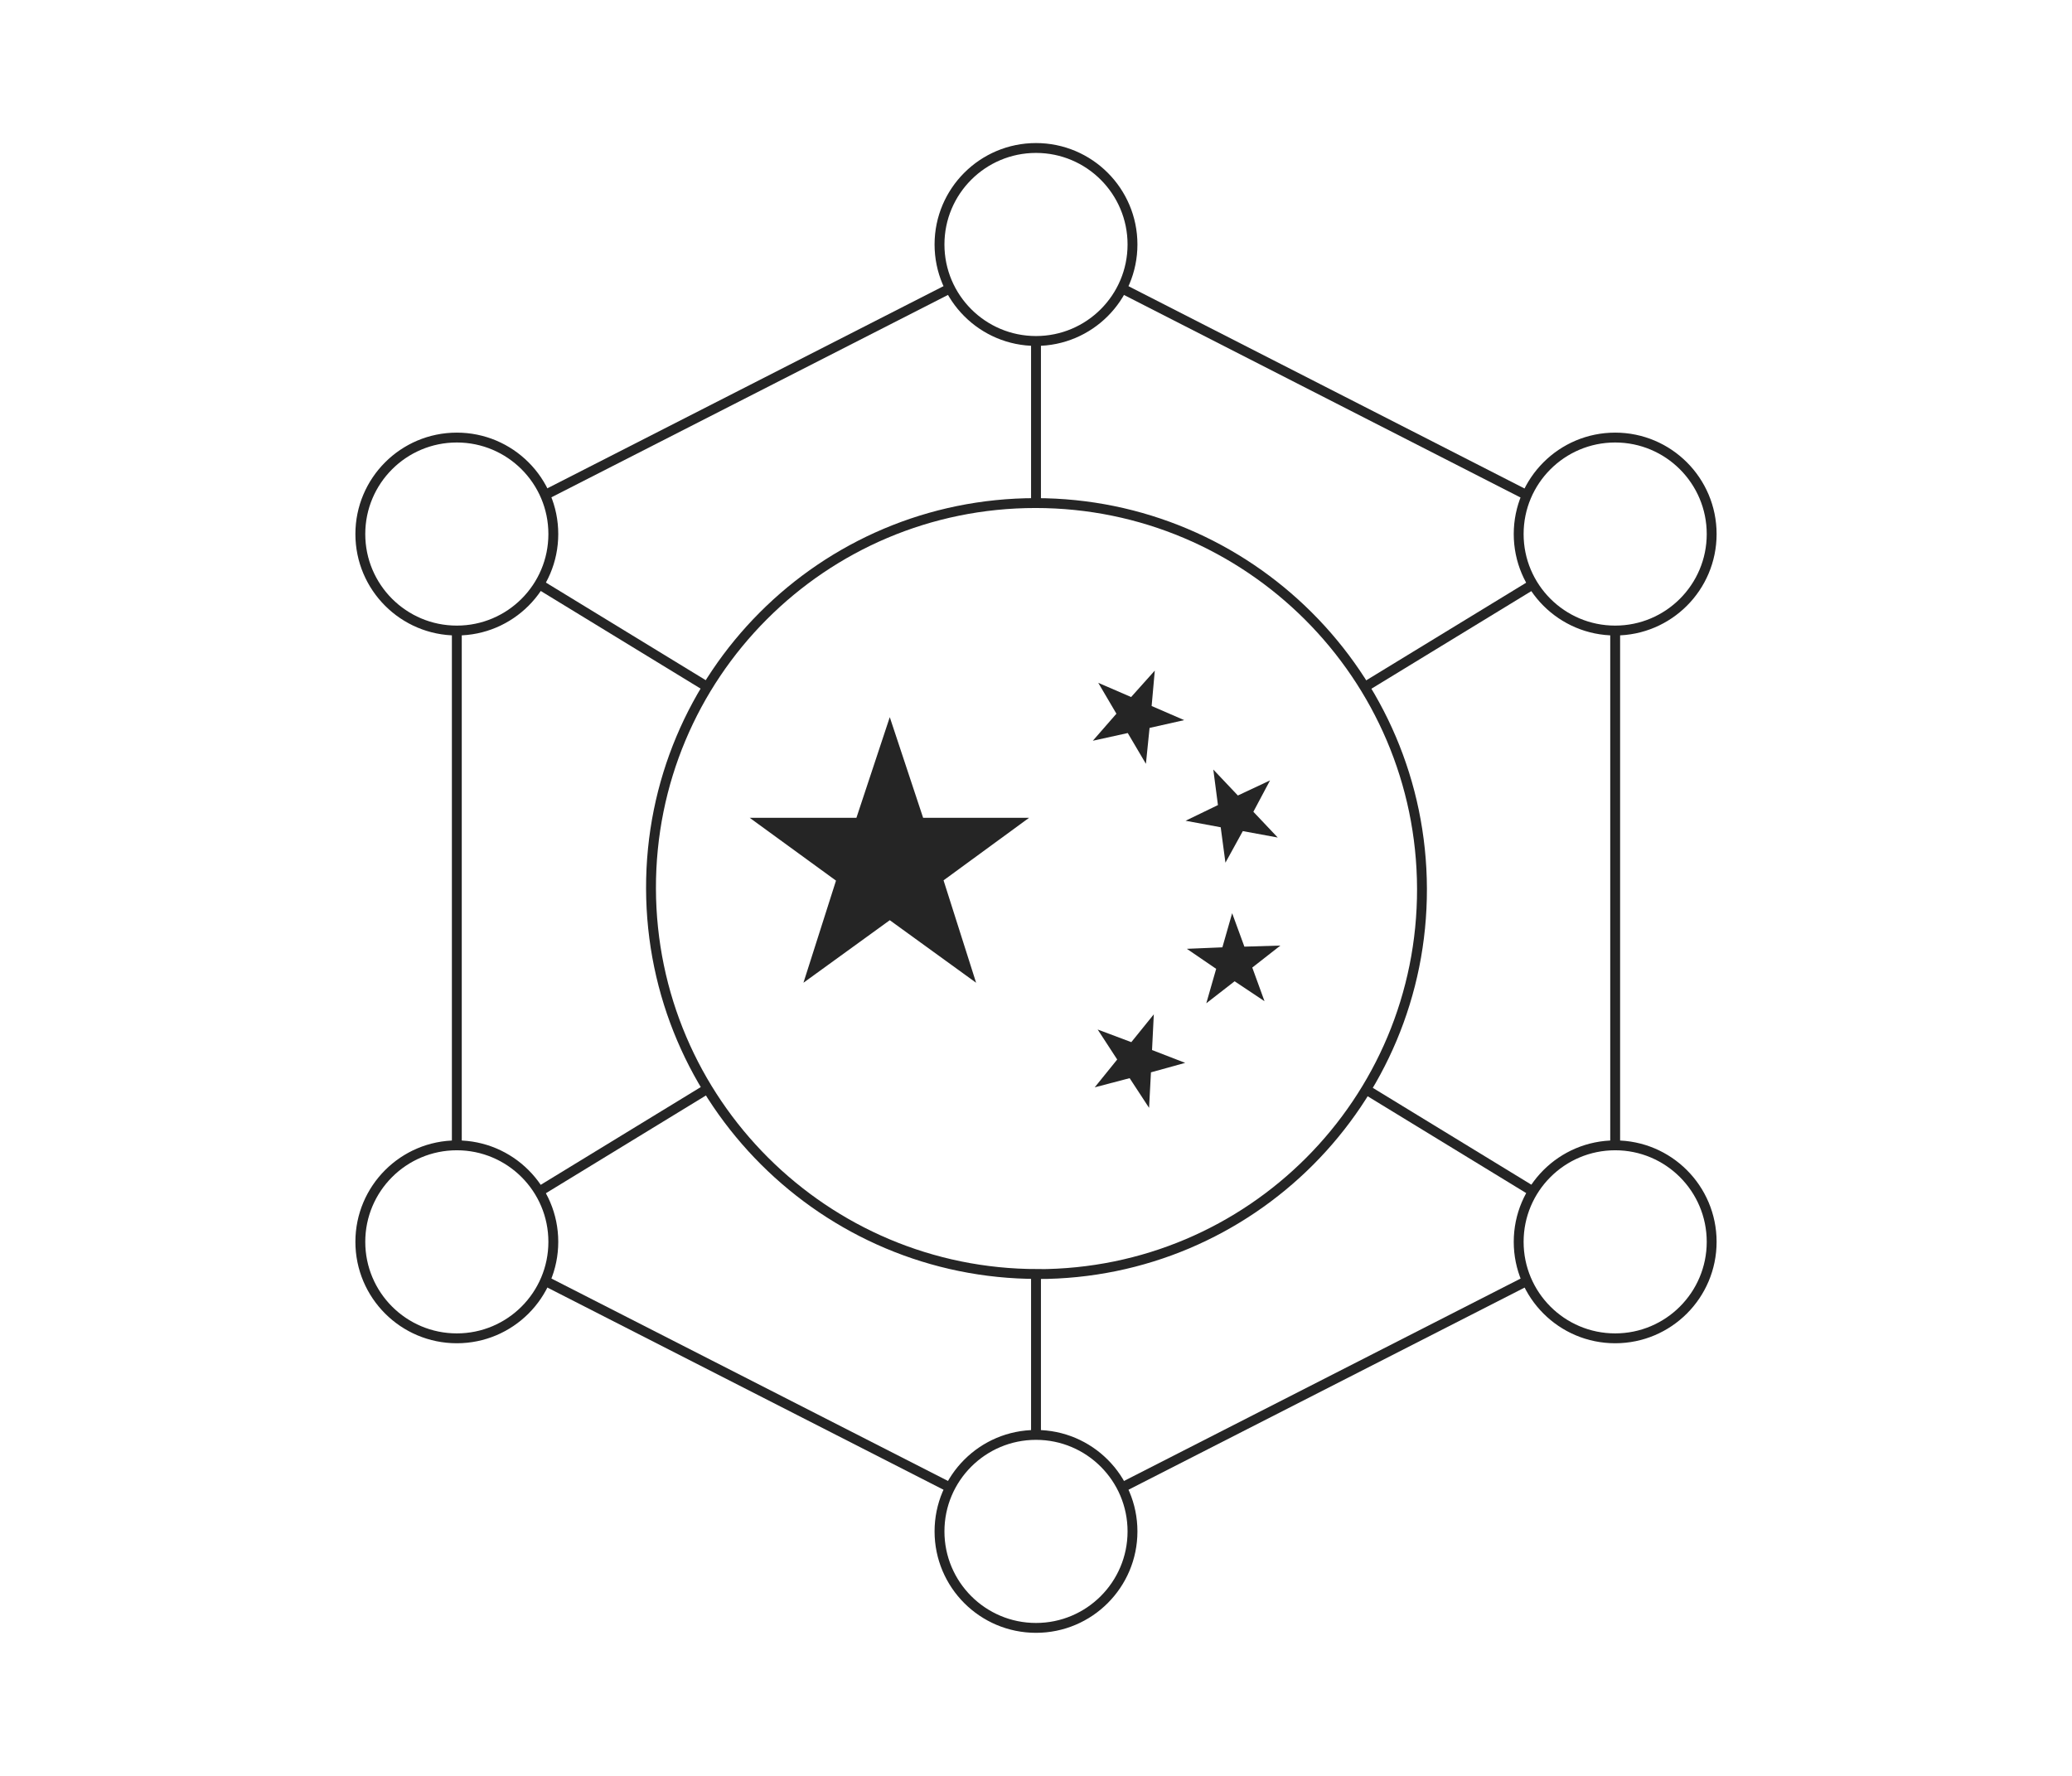 <?xml version="1.0" encoding="UTF-8"?><svg id="uuid-4912e875-6fab-43bd-a3ed-173947326269" xmlns="http://www.w3.org/2000/svg" viewBox="0 0 210 180"><defs><style>.uuid-f811b5c5-a553-470e-95a3-afcaf023abb8{fill:#252525;}.uuid-f811b5c5-a553-470e-95a3-afcaf023abb8,.uuid-4be7e28c-c975-4ad4-b733-9a33d6e7ad48{stroke-width:0px;}.uuid-4be7e28c-c975-4ad4-b733-9a33d6e7ad48,.uuid-ab018183-35a7-4aa4-9fd0-33076522db0d{fill:none;}.uuid-ab018183-35a7-4aa4-9fd0-33076522db0d{stroke:#252525;stroke-miterlimit:10;}</style></defs><path class="uuid-ab018183-35a7-4aa4-9fd0-33076522db0d" d="m105.15,129.14c21.58,0,39.02-17.49,38.97-39.07-.06-21.58-17.59-39.08-39.17-39.08s-39.02,17.49-38.97,39.07c.06,21.58,17.59,39.07,39.17,39.07Z"/><line class="uuid-ab018183-35a7-4aa4-9fd0-33076522db0d" x1="163.7" y1="116.09" x2="163.7" y2="63.91"/><circle class="uuid-ab018183-35a7-4aa4-9fd0-33076522db0d" cx="105" cy="24.78" r="9.78"/><circle class="uuid-ab018183-35a7-4aa4-9fd0-33076522db0d" cx="105" cy="155.22" r="9.78"/><circle class="uuid-ab018183-35a7-4aa4-9fd0-33076522db0d" cx="46.3" cy="125.87" r="9.78"/><circle class="uuid-ab018183-35a7-4aa4-9fd0-33076522db0d" cx="46.3" cy="54.13" r="9.78"/><circle class="uuid-ab018183-35a7-4aa4-9fd0-33076522db0d" cx="163.7" cy="54.13" r="9.78"/><circle class="uuid-ab018183-35a7-4aa4-9fd0-33076522db0d" cx="163.7" cy="125.87" r="9.78"/><line class="uuid-ab018183-35a7-4aa4-9fd0-33076522db0d" x1="113.7" y1="150.78" x2="154.69" y2="129.86"/><line class="uuid-ab018183-35a7-4aa4-9fd0-33076522db0d" x1="55.12" y1="129.76" x2="96.28" y2="150.77"/><line class="uuid-ab018183-35a7-4aa4-9fd0-33076522db0d" x1="46.3" y1="63.91" x2="46.3" y2="116.09"/><line class="uuid-ab018183-35a7-4aa4-9fd0-33076522db0d" x1="96.28" y1="29.23" x2="55.21" y2="50.19"/><line class="uuid-ab018183-35a7-4aa4-9fd0-33076522db0d" x1="154.78" y1="50.21" x2="113.67" y2="29.21"/><line class="uuid-ab018183-35a7-4aa4-9fd0-33076522db0d" x1="138.31" y1="69.64" x2="155.38" y2="59.22"/><line class="uuid-ab018183-35a7-4aa4-9fd0-33076522db0d" x1="54.65" y1="120.77" x2="71.71" y2="110.35"/><line class="uuid-ab018183-35a7-4aa4-9fd0-33076522db0d" x1="71.71" y1="69.64" x2="54.65" y2="59.22"/><line class="uuid-ab018183-35a7-4aa4-9fd0-33076522db0d" x1="155.38" y1="120.77" x2="138.32" y2="110.35"/><line class="uuid-ab018183-35a7-4aa4-9fd0-33076522db0d" x1="105" y1="34.57" x2="105" y2="50.87"/><line class="uuid-ab018183-35a7-4aa4-9fd0-33076522db0d" x1="105" y1="129.13" x2="105" y2="145.43"/><polygon class="uuid-f811b5c5-a553-470e-95a3-afcaf023abb8" points="90.18 72.69 93.56 82.89 104.3 82.89 95.63 89.23 98.93 99.61 90.18 93.27 81.43 99.61 84.73 89.26 75.98 82.89 86.8 82.89 90.18 72.69"/><polygon class="uuid-f811b5c5-a553-470e-95a3-afcaf023abb8" points="117.04 67.97 116.72 71.56 120.02 72.99 116.51 73.78 116.14 77.42 114.3 74.3 110.76 75.08 113.15 72.34 111.31 69.21 114.64 70.65 117.04 67.97"/><polygon class="uuid-f811b5c5-a553-470e-95a3-afcaf023abb8" points="128.72 79.1 127.03 82.28 129.5 84.89 125.96 84.24 124.2 87.44 123.72 83.85 120.16 83.19 123.44 81.6 122.97 78 125.46 80.63 128.72 79.1"/><polygon class="uuid-f811b5c5-a553-470e-95a3-afcaf023abb8" points="120.29 96.17 123.89 96.02 124.88 92.56 126.12 95.95 129.77 95.84 126.92 98.07 128.16 101.48 125.13 99.46 122.26 101.69 123.26 98.2 120.29 96.17"/><polygon class="uuid-f811b5c5-a553-470e-95a3-afcaf023abb8" points="120.12 107.73 116.65 108.69 116.46 112.29 114.49 109.28 110.95 110.21 113.23 107.39 111.25 104.35 114.66 105.63 116.94 102.81 116.76 106.43 120.12 107.73"/><rect class="uuid-4be7e28c-c975-4ad4-b733-9a33d6e7ad48" width="210" height="180"/></svg>